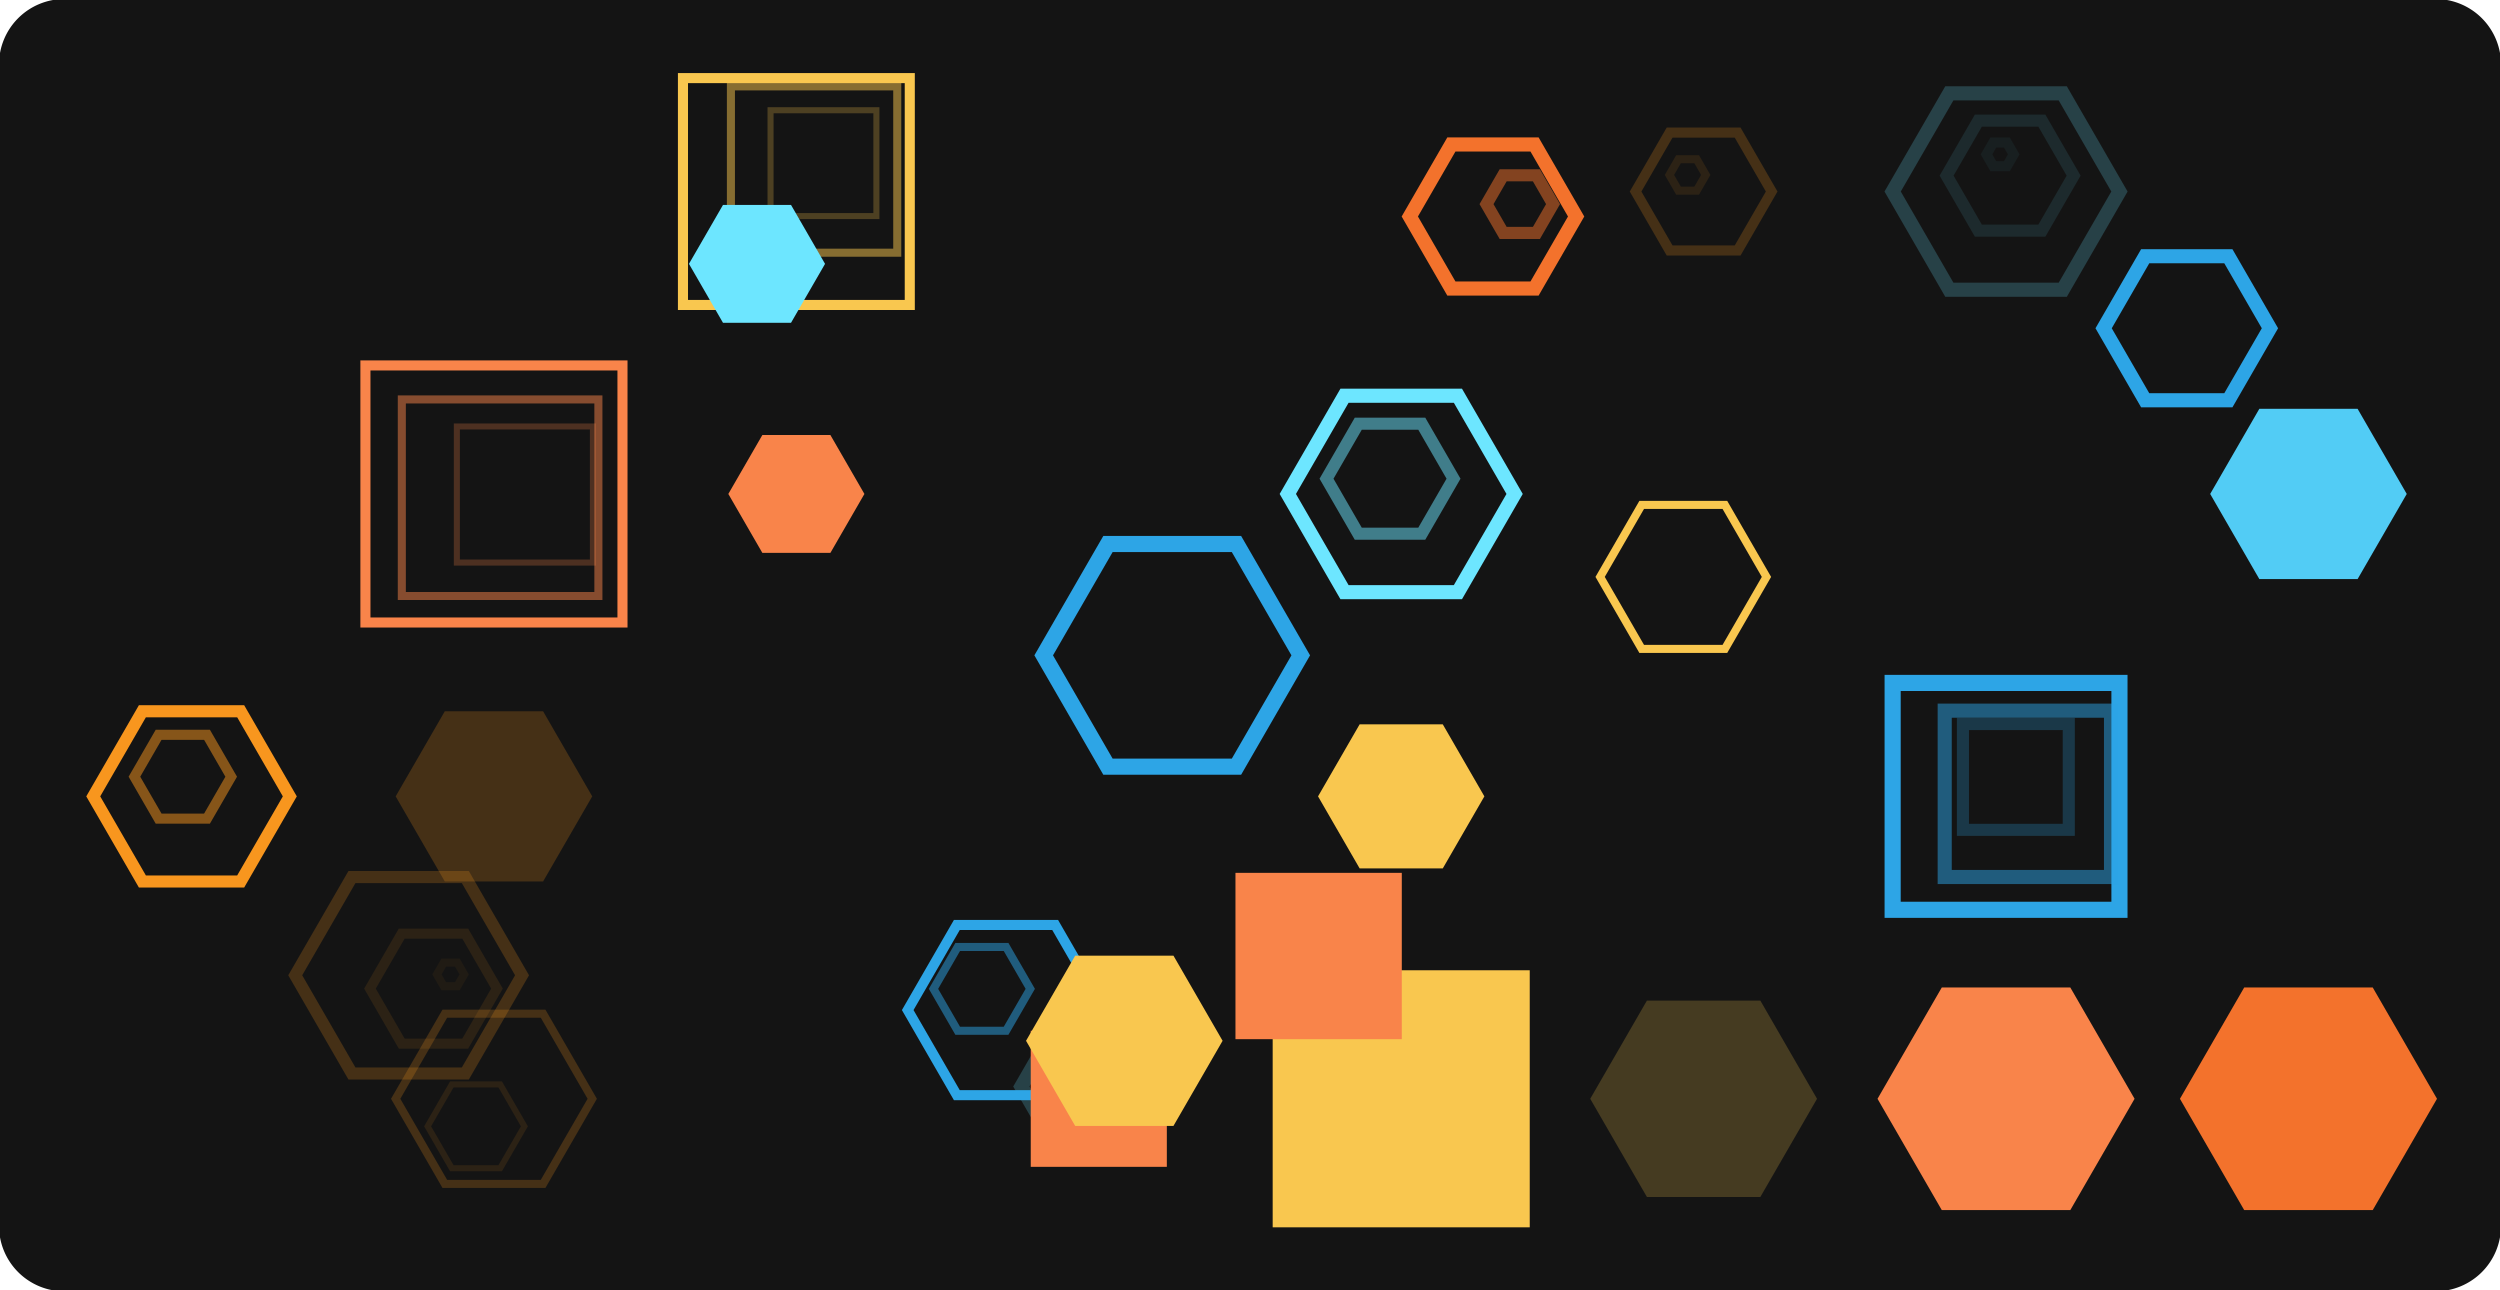 <svg version="1.1" xmlns="http://www.w3.org/2000/svg" xmlns:xlink="http://www.w3.org/1999/xlink" width="1240" height="640" viewBox="0 0 1240 640"><defs/><g><g><path fill="none" stroke="none"/><path fill="rgb(20,20,20)" stroke="rgb(20,20,20)" paint-order="fill stroke markers" d=" M 32 0 L 1208 0 L 1208 0 A 32 32 0 0 1 1240 32 L 1240 608 L 1240 608 A 32 32 0 0 1 1208 640 L 32 640 L 32 640 A 32 32 0 0 1 0 608 L 0 32 L 0 32 A 32 32 0 0 1 32 0 Z" fill-opacity="1" stroke-opacity="1" stroke-linecap="round" stroke-miterlimit="10" stroke-dasharray=""/></g><g><g><path fill="rgb(248,150,30)" stroke="rgb(248,150,30)" paint-order="fill stroke markers" d=" M 20 20 L 132.5 20 L 132.5 132.5 L 20 132.5 L 20 20 Z" fill-opacity="0" stroke-opacity="0" stroke-linecap="round" stroke-miterlimit="10" stroke-width="0" stroke-dasharray=""/></g><g><path fill="rgb(248,150,30)" stroke="rgb(248,150,30)" paint-order="fill stroke markers" d=" M 31.051 43.287 L 113.551 43.287 L 113.551 125.787 L 31.051 125.787 L 31.051 43.287 Z" fill-opacity="0" stroke-opacity="0" stroke-linecap="round" stroke-miterlimit="10" stroke-width="-1" stroke-dasharray=""/></g><g><path fill="rgb(109,230,255)" stroke="rgb(109,230,255)" paint-order="fill stroke markers" d=" M 574.091 538.921 L 557.216 568.15 L 523.466 568.15 L 506.591 538.921 L 523.466 509.693 L 557.216 509.693 L 574.091 538.921 L 574.091 538.921 L 574.091 538.921 Z" fill-opacity="0" stroke-opacity="0.216" stroke-linecap="round" stroke-miterlimit="10" stroke-width="7" stroke-dasharray=""/></g><g><path fill="rgb(109,230,255)" stroke="rgb(109,230,255)" paint-order="fill stroke markers" d=" M 556.5 536.101 L 552 543.896 L 543 543.896 L 538.5 536.101 L 543 528.307 L 552 528.307 L 556.5 536.101 L 556.5 536.101 L 556.5 536.101 Z" fill-opacity="0" stroke-opacity="0.108" stroke-linecap="round" stroke-miterlimit="10" stroke-width="6" stroke-dasharray=""/></g><g><path fill="rgb(248,150,30)" stroke="rgb(248,150,30)" paint-order="fill stroke markers" d=" M 143.75 395 L 119.375 437.219 L 70.625 437.219 L 46.25 395 L 70.625 352.781 L 119.375 352.781 L 143.75 395 L 143.75 395 L 143.75 395 Z" fill-opacity="0" stroke-opacity="1" stroke-linecap="round" stroke-miterlimit="10" stroke-width="6" stroke-dasharray=""/></g><g><path fill="rgb(248,150,30)" stroke="rgb(248,150,30)" paint-order="fill stroke markers" d=" M 114.676 385.246 L 102.676 406.031 L 78.676 406.031 L 66.676 385.246 L 78.676 364.462 L 102.676 364.462 L 114.676 385.246 L 114.676 385.246 L 114.676 385.246 Z" fill-opacity="0" stroke-opacity="0.5" stroke-linecap="round" stroke-miterlimit="10" stroke-width="5" stroke-dasharray=""/></g><g><path fill="rgb(249,132,74)" stroke="rgb(249,132,74)" paint-order="fill stroke markers" d=" M 20 470 L 147.5 470 L 147.5 597.5 L 20 597.5 L 20 470 Z" fill-opacity="0" stroke-opacity="0" stroke-linecap="round" stroke-miterlimit="10" stroke-width="0" stroke-dasharray=""/></g><g><path fill="rgb(243,114,44)" stroke="rgb(243,114,44)" paint-order="fill stroke markers" d=" M 781.759 107.384 L 761.134 143.107 L 719.884 143.107 L 699.259 107.384 L 719.884 71.66 L 761.134 71.66 L 781.759 107.384 L 781.759 107.384 L 781.759 107.384 Z" fill-opacity="0" stroke-opacity="1" stroke-linecap="round" stroke-miterlimit="10" stroke-width="7" stroke-dasharray=""/></g><g><path fill="rgb(243,114,44)" stroke="rgb(243,114,44)" paint-order="fill stroke markers" d=" M 770.312 101.246 L 762.062 115.535 L 745.562 115.535 L 737.312 101.246 L 745.562 86.956 L 762.062 86.956 L 770.312 101.246 L 770.312 101.246 L 770.312 101.246 Z" fill-opacity="0" stroke-opacity="0.5" stroke-linecap="round" stroke-miterlimit="10" stroke-width="6" stroke-dasharray=""/></g><g><path fill="rgb(249,132,74)" stroke="rgb(249,132,74)" paint-order="fill stroke markers" d=" M 181.25 181.25 L 308.75 181.25 L 308.75 308.75 L 181.25 308.75 L 181.25 181.25 Z" fill-opacity="0" stroke-opacity="1" stroke-linecap="round" stroke-miterlimit="10" stroke-width="5" stroke-dasharray=""/></g><g><path fill="rgb(249,132,74)" stroke="rgb(249,132,74)" paint-order="fill stroke markers" d=" M 199.304 198.116 L 296.804 198.116 L 296.804 295.616 L 199.304 295.616 L 199.304 198.116 Z" fill-opacity="0" stroke-opacity="0.5" stroke-linecap="round" stroke-miterlimit="10" stroke-width="4" stroke-dasharray=""/></g><g><path fill="rgb(249,132,74)" stroke="rgb(249,132,74)" paint-order="fill stroke markers" d=" M 226.594 211.526 L 294.094 211.526 L 294.094 279.026 L 226.594 279.026 L 226.594 211.526 Z" fill-opacity="0" stroke-opacity="0.25" stroke-linecap="round" stroke-miterlimit="10" stroke-width="3" stroke-dasharray=""/></g><g><path fill="rgb(248,150,30)" stroke="rgb(248,150,30)" paint-order="fill stroke markers" d=" M 293.75 395 L 269.375 437.219 L 220.625 437.219 L 196.25 395 L 220.625 352.781 L 269.375 352.781 L 293.75 395 L 293.75 395 L 293.75 395 Z" fill-opacity="0.216" stroke-opacity="0" stroke-linecap="round" stroke-miterlimit="10" stroke-width="0" stroke-dasharray=""/></g><g><path fill="rgb(248,150,30)" stroke="rgb(248,150,30)" paint-order="fill stroke markers" d=" M 256.855 404.149 L 244.855 424.934 L 220.855 424.934 L 208.855 404.149 L 220.855 383.365 L 244.855 383.365 L 256.855 404.149 L 256.855 404.149 L 256.855 404.149 Z" fill-opacity="0" stroke-opacity="0.108" stroke-linecap="round" stroke-miterlimit="10" stroke-width="-1" stroke-dasharray=""/></g><g><path fill="rgb(248,150,30)" stroke="rgb(248,150,30)" paint-order="fill stroke markers" d=" M 293.75 545 L 269.375 587.219 L 220.625 587.219 L 196.25 545 L 220.625 502.781 L 269.375 502.781 L 293.75 545 L 293.75 545 L 293.75 545 Z" fill-opacity="0" stroke-opacity="0.216" stroke-linecap="round" stroke-miterlimit="10" stroke-width="4" stroke-dasharray=""/></g><g><path fill="rgb(248,150,30)" stroke="rgb(248,150,30)" paint-order="fill stroke markers" d=" M 260.098 558.654 L 248.098 579.439 L 224.098 579.439 L 212.098 558.654 L 224.098 537.87 L 248.098 537.87 L 260.098 558.654 L 260.098 558.654 L 260.098 558.654 Z" fill-opacity="0" stroke-opacity="0.108" stroke-linecap="round" stroke-miterlimit="10" stroke-width="3" stroke-dasharray=""/></g><g><path fill="rgb(249,199,79)" stroke="rgb(249,199,79)" paint-order="fill stroke markers" d=" M 338.75 38.75 L 451.25 38.75 L 451.25 151.25 L 338.75 151.25 L 338.75 38.75 Z" fill-opacity="0" stroke-opacity="1" stroke-linecap="round" stroke-miterlimit="10" stroke-width="5" stroke-dasharray=""/></g><g><path fill="rgb(249,199,79)" stroke="rgb(249,199,79)" paint-order="fill stroke markers" d=" M 362.537 42.84 L 445.037 42.84 L 445.037 125.34 L 362.537 125.34 L 362.537 42.84 Z" fill-opacity="0" stroke-opacity="0.5" stroke-linecap="round" stroke-miterlimit="10" stroke-width="4" stroke-dasharray=""/></g><g><path fill="rgb(249,199,79)" stroke="rgb(249,199,79)" paint-order="fill stroke markers" d=" M 382.194 54.672 L 434.694 54.672 L 434.694 107.172 L 382.194 107.172 L 382.194 54.672 Z" fill-opacity="0" stroke-opacity="0.25" stroke-linecap="round" stroke-miterlimit="10" stroke-width="3" stroke-dasharray=""/></g><g><path fill="rgb(249,132,74)" stroke="rgb(249,132,74)" paint-order="fill stroke markers" d=" M 428.75 245 L 411.875 274.228 L 378.125 274.228 L 361.25 245 L 378.125 215.772 L 411.875 215.772 L 428.75 245 L 428.75 245 L 428.75 245 Z" fill-opacity="1" stroke-opacity="0" stroke-linecap="round" stroke-miterlimit="10" stroke-width="0" stroke-dasharray=""/></g><g><path fill="rgb(249,132,74)" stroke="rgb(249,132,74)" paint-order="fill stroke markers" d=" M 394.97 241.099 L 390.47 248.894 L 381.47 248.894 L 376.97 241.099 L 381.47 233.305 L 390.47 233.305 L 394.97 241.099 L 394.97 241.099 L 394.97 241.099 Z" fill-opacity="0" stroke-opacity="0.5" stroke-linecap="round" stroke-miterlimit="10" stroke-width="-1" stroke-dasharray=""/></g><g><path fill="rgb(248,150,30)" stroke="rgb(248,150,30)" paint-order="fill stroke markers" d=" M 258.936 483.74 L 230.811 532.453 L 174.561 532.453 L 146.436 483.74 L 174.561 435.026 L 230.811 435.026 L 258.936 483.74 L 258.936 483.74 L 258.936 483.74 Z" fill-opacity="0" stroke-opacity="0.216" stroke-linecap="round" stroke-miterlimit="10" stroke-width="6" stroke-dasharray=""/></g><g><path fill="rgb(248,150,30)" stroke="rgb(248,150,30)" paint-order="fill stroke markers" d=" M 246.505 490.35 L 230.755 517.63 L 199.255 517.63 L 183.505 490.35 L 199.255 463.07 L 230.755 463.07 L 246.505 490.35 L 246.505 490.35 L 246.505 490.35 Z" fill-opacity="0" stroke-opacity="0.108" stroke-linecap="round" stroke-miterlimit="10" stroke-width="5" stroke-dasharray=""/></g><g><path fill="rgb(248,150,30)" stroke="rgb(248,150,30)" paint-order="fill stroke markers" d=" M 230.223 483.303 L 226.848 489.149 L 220.098 489.149 L 216.723 483.303 L 220.098 477.458 L 226.848 477.458 L 230.223 483.303 L 230.223 483.303 L 230.223 483.303 Z" fill-opacity="0" stroke-opacity="0.054" stroke-linecap="round" stroke-miterlimit="10" stroke-width="4" stroke-dasharray=""/></g><g><path fill="rgb(45,165,230)" stroke="rgb(45,165,230)" paint-order="fill stroke markers" d=" M 320 470 L 417.5 470 L 417.5 567.5 L 320 567.5 L 320 470 Z" fill-opacity="0" stroke-opacity="0" stroke-linecap="round" stroke-miterlimit="10" stroke-width="7" stroke-dasharray=""/></g><g><path fill="rgb(45,165,230)" stroke="rgb(45,165,230)" paint-order="fill stroke markers" d=" M 547.724 500.991 L 523.349 543.21 L 474.599 543.21 L 450.224 500.991 L 474.599 458.773 L 523.349 458.773 L 547.724 500.991 L 547.724 500.991 L 547.724 500.991 Z" fill-opacity="0" stroke-opacity="1" stroke-linecap="round" stroke-miterlimit="10" stroke-width="5" stroke-dasharray=""/></g><g><path fill="rgb(45,165,230)" stroke="rgb(45,165,230)" paint-order="fill stroke markers" d=" M 511.014 490.474 L 499.014 511.258 L 475.014 511.258 L 463.014 490.474 L 475.014 469.689 L 499.014 469.689 L 511.014 490.474 L 511.014 490.474 L 511.014 490.474 Z" fill-opacity="0" stroke-opacity="0.5" stroke-linecap="round" stroke-miterlimit="10" stroke-width="4" stroke-dasharray=""/></g><g><path fill="rgb(45,165,230)" stroke="rgb(45,165,230)" paint-order="fill stroke markers" d=" M 1125.892 162.816 L 1105.267 198.54 L 1064.017 198.54 L 1043.392 162.816 L 1064.017 127.093 L 1105.267 127.093 L 1125.892 162.816 L 1125.892 162.816 L 1125.892 162.816 Z" fill-opacity="0" stroke-opacity="1" stroke-linecap="round" stroke-miterlimit="10" stroke-width="7" stroke-dasharray=""/></g><g><path fill="rgb(45,165,230)" stroke="rgb(45,165,230)" paint-order="fill stroke markers" d=" M 470 320 L 582.5 320 L 582.5 432.5 L 470 432.5 L 470 320 Z" fill-opacity="0" stroke-opacity="0" stroke-linecap="round" stroke-miterlimit="10" stroke-width="0" stroke-dasharray=""/></g><g><path fill="rgb(249,132,74)" stroke="rgb(249,132,74)" paint-order="fill stroke markers" d=" M 511.25 511.25 L 578.75 511.25 L 578.75 578.75 L 511.25 578.75 L 511.25 511.25 Z" fill-opacity="1" stroke-opacity="0" stroke-linecap="round" stroke-miterlimit="10" stroke-width="0" stroke-dasharray=""/></g><g><path fill="rgb(249,199,79)" stroke="rgb(249,199,79)" paint-order="fill stroke markers" d=" M 606.413 516.231 L 582.038 558.45 L 533.288 558.45 L 508.913 516.231 L 533.288 474.013 L 582.038 474.013 L 606.413 516.231 L 606.413 516.231 L 606.413 516.231 Z" fill-opacity="1" stroke-opacity="0" stroke-linecap="round" stroke-miterlimit="10" stroke-width="0" stroke-dasharray=""/></g><g><path fill="rgb(249,199,79)" stroke="rgb(249,199,79)" paint-order="fill stroke markers" d=" M 572.444 507.01 L 560.444 527.794 L 536.444 527.794 L 524.444 507.01 L 536.444 486.225 L 560.444 486.225 L 572.444 507.01 L 572.444 507.01 L 572.444 507.01 Z" fill-opacity="0" stroke-opacity="0.5" stroke-linecap="round" stroke-miterlimit="10" stroke-width="-1" stroke-dasharray=""/></g><g><path fill="rgb(109,230,255)" stroke="rgb(109,230,255)" paint-order="fill stroke markers" d=" M 751.25 245 L 723.125 293.714 L 666.875 293.714 L 638.75 245 L 666.875 196.286 L 723.125 196.286 L 751.25 245 L 751.25 245 L 751.25 245 Z" fill-opacity="0" stroke-opacity="1" stroke-linecap="round" stroke-miterlimit="10" stroke-width="7" stroke-dasharray=""/></g><g><path fill="rgb(109,230,255)" stroke="rgb(109,230,255)" paint-order="fill stroke markers" d=" M 720.951 237.438 L 705.201 264.718 L 673.701 264.718 L 657.951 237.438 L 673.701 210.159 L 705.201 210.159 L 720.951 237.438 L 720.951 237.438 L 720.951 237.438 Z" fill-opacity="0" stroke-opacity="0.5" stroke-linecap="round" stroke-miterlimit="10" stroke-width="6" stroke-dasharray=""/></g><g><path fill="rgb(249,199,79)" stroke="rgb(249,199,79)" paint-order="fill stroke markers" d=" M 736.25 395 L 715.625 430.724 L 674.375 430.724 L 653.75 395 L 674.375 359.276 L 715.625 359.276 L 736.25 395 L 736.25 395 L 736.25 395 Z" fill-opacity="1" stroke-opacity="0" stroke-linecap="round" stroke-miterlimit="10" stroke-width="0" stroke-dasharray=""/></g><g><path fill="rgb(249,199,79)" stroke="rgb(249,199,79)" paint-order="fill stroke markers" d=" M 631.25 481.25 L 758.75 481.25 L 758.75 608.75 L 631.25 608.75 L 631.25 481.25 Z" fill-opacity="1" stroke-opacity="0" stroke-linecap="round" stroke-miterlimit="10" stroke-width="0" stroke-dasharray=""/></g><g><path fill="rgb(249,199,79)" stroke="rgb(249,199,79)" paint-order="fill stroke markers" d=" M 637.21 501.034 L 734.71 501.034 L 734.71 598.534 L 637.21 598.534 L 637.21 501.034 Z" fill-opacity="0" stroke-opacity="0.5" stroke-linecap="round" stroke-miterlimit="10" stroke-width="-1" stroke-dasharray=""/></g><g><path fill="rgb(248,150,30)" stroke="rgb(248,150,30)" paint-order="fill stroke markers" d=" M 878.75 95 L 861.875 124.228 L 828.125 124.228 L 811.25 95 L 828.125 65.772 L 861.875 65.772 L 878.75 95 L 878.75 95 L 878.75 95 Z" fill-opacity="0" stroke-opacity="0.216" stroke-linecap="round" stroke-miterlimit="10" stroke-width="5" stroke-dasharray=""/></g><g><path fill="rgb(248,150,30)" stroke="rgb(248,150,30)" paint-order="fill stroke markers" d=" M 846.049 86.769 L 841.549 94.563 L 832.549 94.563 L 828.049 86.769 L 832.549 78.974 L 841.549 78.974 L 846.049 86.769 L 846.049 86.769 L 846.049 86.769 Z" fill-opacity="0" stroke-opacity="0.108" stroke-linecap="round" stroke-miterlimit="10" stroke-width="4" stroke-dasharray=""/></g><g><path fill="rgb(243,114,44)" stroke="rgb(243,114,44)" paint-order="fill stroke markers" d=" M 770 170 L 867.5 170 L 867.5 267.5 L 770 267.5 L 770 170 Z" fill-opacity="0" stroke-opacity="0" stroke-linecap="round" stroke-miterlimit="10" stroke-width="5" stroke-dasharray=""/></g><g><path fill="rgb(243,114,44)" stroke="rgb(243,114,44)" paint-order="fill stroke markers" d=" M 790.322 183.31 L 857.822 183.31 L 857.822 250.81 L 790.322 250.81 L 790.322 183.31 Z" fill-opacity="0" stroke-opacity="0" stroke-linecap="round" stroke-miterlimit="10" stroke-width="4" stroke-dasharray=""/></g><g><path fill="rgb(249,199,79)" stroke="rgb(249,199,79)" paint-order="fill stroke markers" d=" M 876.162 286.144 L 855.537 321.868 L 814.287 321.868 L 793.662 286.144 L 814.287 250.421 L 855.537 250.421 L 876.162 286.144 L 876.162 286.144 L 876.162 286.144 Z" fill-opacity="0" stroke-opacity="1" stroke-linecap="round" stroke-miterlimit="10" stroke-width="4" stroke-dasharray=""/></g><g><path fill="rgb(249,199,79)" stroke="rgb(249,199,79)" paint-order="fill stroke markers" d=" M 901.25 545 L 873.125 593.714 L 816.875 593.714 L 788.75 545 L 816.875 496.286 L 873.125 496.286 L 901.25 545 L 901.25 545 L 901.25 545 Z" fill-opacity="0.216" stroke-opacity="0" stroke-linecap="round" stroke-miterlimit="10" stroke-width="0" stroke-dasharray=""/></g><g><path fill="rgb(109,230,255)" stroke="rgb(109,230,255)" paint-order="fill stroke markers" d=" M 1051.25 95 L 1023.125 143.714 L 966.875 143.714 L 938.75 95 L 966.875 46.286 L 1023.125 46.286 L 1051.25 95 L 1051.25 95 L 1051.25 95 Z" fill-opacity="0" stroke-opacity="0.216" stroke-linecap="round" stroke-miterlimit="10" stroke-width="7" stroke-dasharray=""/></g><g><path fill="rgb(109,230,255)" stroke="rgb(109,230,255)" paint-order="fill stroke markers" d=" M 1028.516 87.118 L 1012.766 114.398 L 981.266 114.398 L 965.516 87.118 L 981.266 59.838 L 1012.766 59.838 L 1028.516 87.118 L 1028.516 87.118 L 1028.516 87.118 Z" fill-opacity="0" stroke-opacity="0.108" stroke-linecap="round" stroke-miterlimit="10" stroke-width="6" stroke-dasharray=""/></g><g><path fill="rgb(109,230,255)" stroke="rgb(109,230,255)" paint-order="fill stroke markers" d=" M 998.8 76.564 L 995.425 82.409 L 988.675 82.409 L 985.3 76.564 L 988.675 70.718 L 995.425 70.718 L 998.8 76.564 L 998.8 76.564 L 998.8 76.564 Z" fill-opacity="0" stroke-opacity="0.054" stroke-linecap="round" stroke-miterlimit="10" stroke-width="5" stroke-dasharray=""/></g><g><path fill="rgb(249,132,74)" stroke="rgb(249,132,74)" paint-order="fill stroke markers" d=" M 612.79 432.932 L 695.29 432.932 L 695.29 515.432 L 612.79 515.432 L 612.79 432.932 Z" fill-opacity="1" stroke-opacity="0" stroke-linecap="round" stroke-miterlimit="10" stroke-width="0" stroke-dasharray=""/></g><g><path fill="rgb(249,132,74)" stroke="rgb(249,132,74)" paint-order="fill stroke markers" d=" M 632.537 446.852 L 685.037 446.852 L 685.037 499.352 L 632.537 499.352 L 632.537 446.852 Z" fill-opacity="0" stroke-opacity="0.5" stroke-linecap="round" stroke-miterlimit="10" stroke-width="-1" stroke-dasharray=""/></g><g><path fill="rgb(45,165,230)" stroke="rgb(45,165,230)" paint-order="fill stroke markers" d=" M 938.75 338.75 L 1051.25 338.75 L 1051.25 451.25 L 938.75 451.25 L 938.75 338.75 Z" fill-opacity="0" stroke-opacity="1" stroke-linecap="round" stroke-miterlimit="10" stroke-width="8" stroke-dasharray=""/></g><g><path fill="rgb(45,165,230)" stroke="rgb(45,165,230)" paint-order="fill stroke markers" d=" M 964.571 352.498 L 1047.071 352.498 L 1047.071 434.998 L 964.571 434.998 L 964.571 352.498 Z" fill-opacity="0" stroke-opacity="0.5" stroke-linecap="round" stroke-miterlimit="10" stroke-width="7" stroke-dasharray=""/></g><g><path fill="rgb(45,165,230)" stroke="rgb(45,165,230)" paint-order="fill stroke markers" d=" M 973.613 359.102 L 1026.113 359.102 L 1026.113 411.602 L 973.613 411.602 L 973.613 359.102 Z" fill-opacity="0" stroke-opacity="0.25" stroke-linecap="round" stroke-miterlimit="10" stroke-width="6" stroke-dasharray=""/></g><g><path fill="rgb(249,132,74)" stroke="rgb(249,132,74)" paint-order="fill stroke markers" d=" M 1058.75 545 L 1026.875 600.209 L 963.125 600.209 L 931.25 545 L 963.125 489.791 L 1026.875 489.791 L 1058.75 545 L 1058.75 545 L 1058.75 545 Z" fill-opacity="1" stroke-opacity="0" stroke-linecap="round" stroke-miterlimit="10" stroke-width="0" stroke-dasharray=""/></g><g><path fill="rgb(249,132,74)" stroke="rgb(249,132,74)" paint-order="fill stroke markers" d=" M 1028.437 533.103 L 1008.937 566.878 L 969.937 566.878 L 950.437 533.103 L 969.937 499.328 L 1008.937 499.328 L 1028.437 533.103 L 1028.437 533.103 L 1028.437 533.103 Z" fill-opacity="0" stroke-opacity="0.5" stroke-linecap="round" stroke-miterlimit="10" stroke-width="-1" stroke-dasharray=""/></g><g><path fill="rgb(249,132,74)" stroke="rgb(249,132,74)" paint-order="fill stroke markers" d=" M 993.029 527.321 L 985.904 539.662 L 971.654 539.662 L 964.529 527.321 L 971.654 514.98 L 985.904 514.98 L 993.029 527.321 L 993.029 527.321 L 993.029 527.321 Z" fill-opacity="0" stroke-opacity="0.25" stroke-linecap="round" stroke-miterlimit="10" stroke-width="-2" stroke-dasharray=""/></g><g><path fill="rgb(109,230,255)" stroke="rgb(109,230,255)" paint-order="fill stroke markers" d=" M 409.225 130.874 L 392.35 160.102 L 358.6 160.102 L 341.725 130.874 L 358.6 101.645 L 392.35 101.645 L 409.225 130.874 L 409.225 130.874 L 409.225 130.874 Z" fill-opacity="1" stroke-opacity="0" stroke-linecap="round" stroke-miterlimit="10" stroke-width="0" stroke-dasharray=""/></g><g><path fill="rgb(109,230,255)" stroke="rgb(109,230,255)" paint-order="fill stroke markers" d=" M 398.455 118.298 L 393.955 126.092 L 384.955 126.092 L 380.455 118.298 L 384.955 110.504 L 393.955 110.504 L 398.455 118.298 L 398.455 118.298 L 398.455 118.298 Z" fill-opacity="0" stroke-opacity="0.5" stroke-linecap="round" stroke-miterlimit="10" stroke-width="-1" stroke-dasharray=""/></g><g><path fill="rgb(82,204,245)" stroke="rgb(82,204,245)" paint-order="fill stroke markers" d=" M 1193.75 245 L 1169.375 287.219 L 1120.625 287.219 L 1096.25 245 L 1120.625 202.781 L 1169.375 202.781 L 1193.75 245 L 1193.75 245 L 1193.75 245 Z" fill-opacity="1" stroke-opacity="0" stroke-linecap="round" stroke-miterlimit="10" stroke-width="0" stroke-dasharray=""/></g><g><path fill="rgb(45,165,230)" stroke="rgb(45,165,230)" paint-order="fill stroke markers" d=" M 645.17 325.05 L 613.295 380.259 L 549.545 380.259 L 517.67 325.05 L 549.545 269.84 L 613.295 269.84 L 645.17 325.05 L 645.17 325.05 L 645.17 325.05 Z" fill-opacity="0" stroke-opacity="1" stroke-linecap="round" stroke-miterlimit="10" stroke-width="8" stroke-dasharray=""/></g><g><path fill="rgb(243,114,44)" stroke="rgb(243,114,44)" paint-order="fill stroke markers" d=" M 1208.75 545 L 1176.875 600.209 L 1113.125 600.209 L 1081.25 545 L 1113.125 489.791 L 1176.875 489.791 L 1208.75 545 L 1208.75 545 L 1208.75 545 Z" fill-opacity="1" stroke-opacity="0" stroke-linecap="round" stroke-miterlimit="10" stroke-width="0" stroke-dasharray=""/></g><g><path fill="rgb(243,114,44)" stroke="rgb(243,114,44)" paint-order="fill stroke markers" d=" M 1178.83 536.578 L 1159.33 570.353 L 1120.33 570.353 L 1100.83 536.578 L 1120.33 502.803 L 1159.33 502.803 L 1178.83 536.578 L 1178.83 536.578 L 1178.83 536.578 Z" fill-opacity="0" stroke-opacity="0.5" stroke-linecap="round" stroke-miterlimit="10" stroke-width="-1" stroke-dasharray=""/></g></g></g></svg>